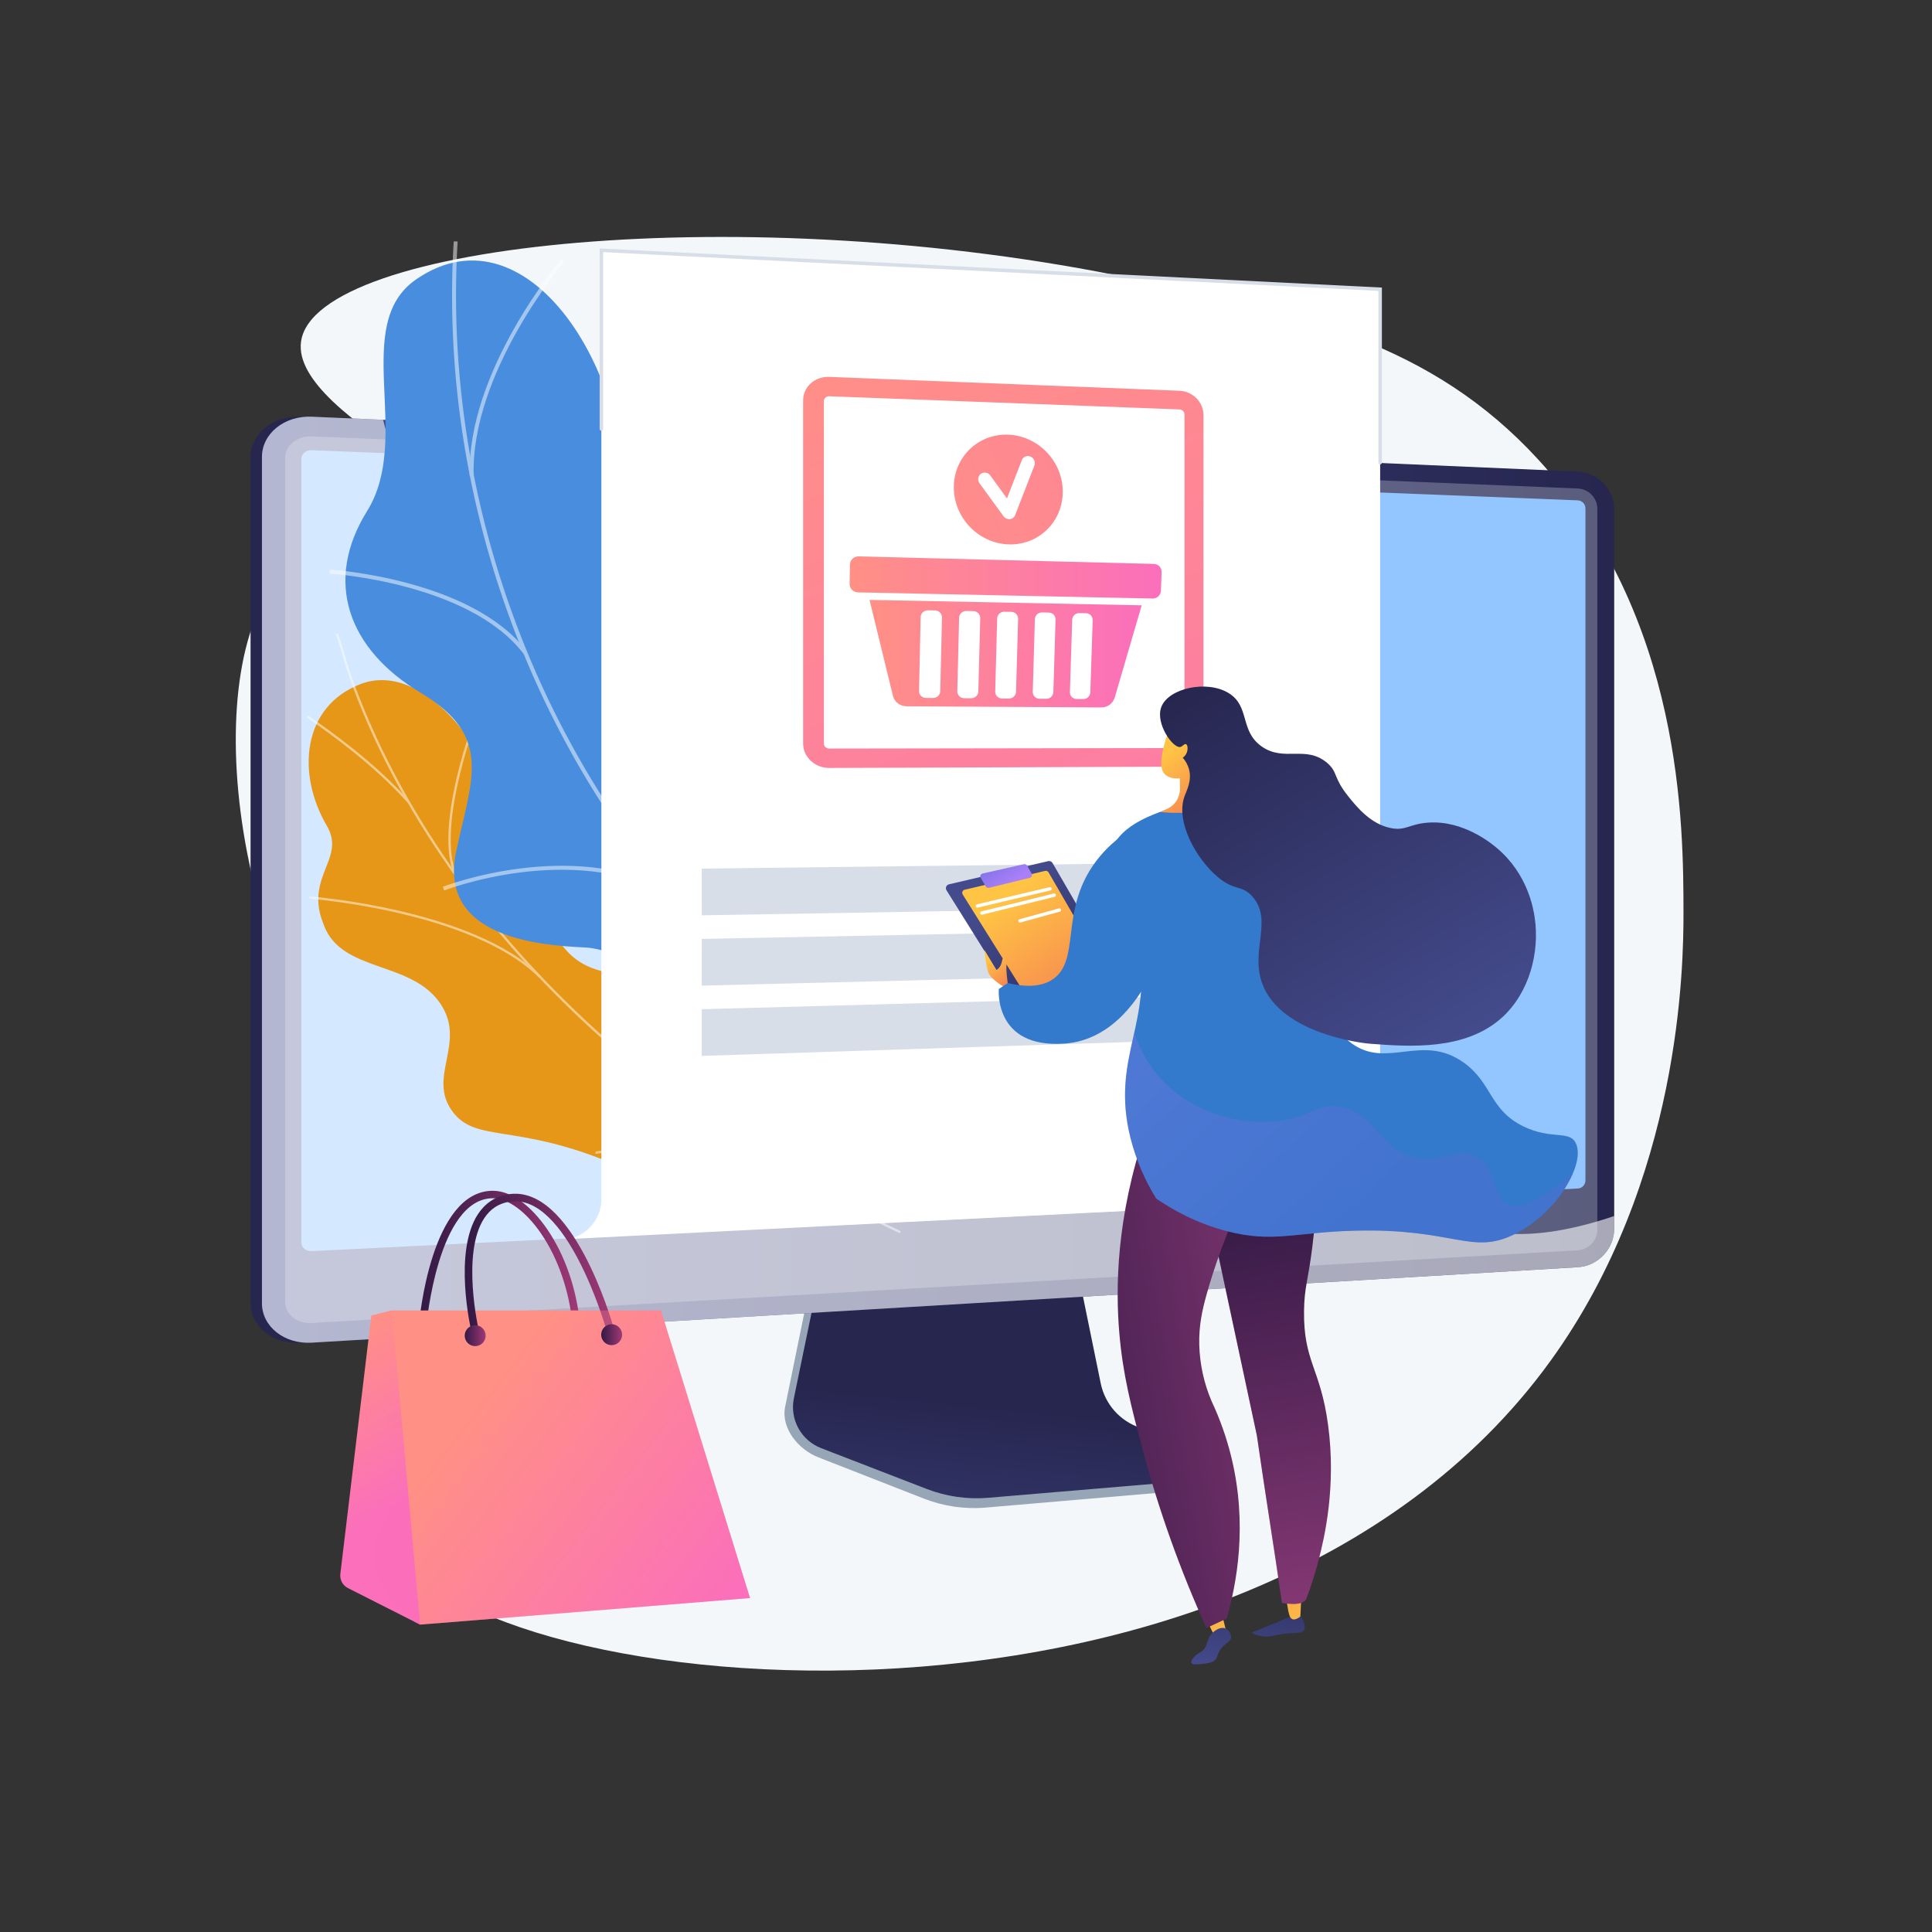 <svg width="579" height="579" viewBox="0 0 579 579" fill="none" xmlns="http://www.w3.org/2000/svg">
<rect x="0" y="0" width="579" height="579" fill="#333333" stroke="none"/>
<path d="M90.228 102.316C86.885 125.476 160.348 153.532 155.402 164.925C151.627 173.617 112.444 152.634 89.014 168.328C59.744 187.933 65.089 277.647 107.884 333.389C120.754 350.152 131.507 356.675 136.27 375.632C146.497 416.342 110.556 440.555 117.394 460.687C133.637 508.504 371.853 536.192 464.682 407.822C503.814 353.71 504.541 289.179 504.522 273.553C504.494 247.584 504.422 184.974 460.902 137.621C428.878 102.775 389.702 94.004 339.576 83.518C224.402 59.42 94.523 72.57 90.228 102.316Z" fill="#F4F7FA"/>
<path d="M341.013 430.583C338.015 429.578 335.335 427.8 333.246 425.427C331.156 423.054 329.73 420.171 329.113 417.07L320.268 373.296L244.608 375.982L235.298 421.585C233.993 427.973 239.213 434.383 245.225 436.733L276.879 449.118C282.76 451.423 289.092 452.343 295.386 451.807L362.283 446.084C363.235 445.997 364.128 445.583 364.81 444.913C365.493 444.243 365.923 443.358 366.028 442.408C366.256 440.435 367.626 438.22 365.761 437.602L341.013 430.583Z" fill="#97A6B7"/>
<path d="M341.762 427.919C338.78 426.941 336.109 425.191 334.021 422.848C331.934 420.505 330.503 417.651 329.874 414.577L321.038 371.347L247.219 374L237.921 419.034C237.29 422.088 237.763 425.266 239.255 428.004C240.747 430.742 243.162 432.862 246.071 433.986L277.693 446.216C283.574 448.492 289.896 449.399 296.18 448.869L363.005 443.224C363.953 443.143 364.843 442.738 365.526 442.077C366.209 441.415 366.642 440.538 366.752 439.593C366.862 438.649 366.643 437.695 366.131 436.894C365.618 436.093 364.845 435.494 363.942 435.197L341.762 427.919Z" fill="url(#paint0_linear_24_2640)"/>
<path d="M90.01 402.389C81.804 402.878 75.092 397.551 75.092 390.528V136.993C75.092 129.959 81.803 124.528 90.01 124.883L469.442 141.324C475.466 141.585 480.343 146.663 480.343 152.647V368.269C480.343 374.251 475.466 379.41 469.442 379.769L90.01 402.389Z" fill="url(#paint1_linear_24_2640)"/>
<path d="M93.42 402.389C85.214 402.878 78.502 397.551 78.502 390.528V136.993C78.502 129.959 85.213 124.528 93.42 124.883L472.857 141.324C478.881 141.585 483.758 146.663 483.758 152.647V368.269C483.758 374.251 478.881 379.41 472.857 379.769L93.42 402.389Z" fill="url(#paint2_linear_24_2640)"/>
<g style="mix-blend-mode:multiply" opacity="0.3">
<path d="M472.857 146.398L93.42 130.782C89.033 130.603 85.461 133.501 85.461 137.257V390.138C85.461 393.895 89.027 396.735 93.42 396.482L472.857 374.694C476.086 374.509 478.697 371.757 478.697 368.547V152.45C478.697 149.242 476.086 146.531 472.857 146.398Z" fill="#D8DEE8"/>
</g>
<path d="M93.42 374.945C91.712 375.029 90.32 373.909 90.32 372.448V137.451C90.32 135.99 91.712 134.855 93.42 134.924L472.857 149.951C473.468 149.979 474.045 150.24 474.47 150.681C474.894 151.121 475.134 151.707 475.14 152.319V353.798C475.132 354.411 474.892 354.998 474.468 355.44C474.044 355.883 473.468 356.148 472.857 356.183L93.42 374.945Z" fill="#93C5FF"/>
<g style="mix-blend-mode:soft-light" opacity="0.6">
<path d="M433.244 364.075C401.323 344.33 423.62 288.186 387.77 259.98C351.627 231.54 300.77 266.422 275.454 236.97C256.603 215.04 278.661 188.559 260.66 167.935C232.433 135.592 160.175 180.075 126.977 148.211C122.262 143.685 117.507 136.819 114.804 125.813L93.423 124.886C85.211 124.528 78.5 129.959 78.5 136.993V390.52C78.5 397.556 85.211 402.878 93.418 402.381L472.855 379.761C478.879 379.402 483.756 374.243 483.756 368.261V364.428C458.563 372.985 443.161 370.21 433.244 364.075Z" fill="white"/>
</g>
<path d="M251.107 357.023C258.472 353.727 265.663 350.049 272.705 346.099C267.997 340.68 261.033 335.313 251.7 336.674C239.563 338.445 232.835 325.025 227.979 308.739C223.122 292.452 195.985 294.068 186.408 292.33C172.728 289.844 167.482 287.776 157.245 260.181C147.402 220.253 125.36 198.379 108.085 204.99C90.579 211.69 88.772 231.795 97.953 247.497C102.521 255.3 95.768 260.138 95.403 268.797C95.247 272.302 96.144 274.855 97.073 277.315C102.498 291.665 123.418 287.749 132.105 300.971C139.797 312.676 127.963 322.714 135.582 333.075C142.483 342.463 153.984 336.665 182.264 348.153C184.936 349.245 187.832 352.454 195.383 354.197C204.269 356.246 219.014 358.099 227.209 364.229C235.097 361.499 243.017 358.637 251.107 357.023Z" fill="#E79717"/>
<g style="mix-blend-mode:soft-light" opacity="0.5">
<path d="M269.947 368.972L269.635 369.604C266.122 367.931 262.603 366.195 259.179 364.454C233.795 351.514 210.643 336.492 190.378 319.802C173.211 305.661 157.851 290.129 144.748 273.637C134.21 260.371 125.062 246.42 117.56 232.166C112.286 222.145 107.873 212.078 104.45 202.246C103.851 200.53 103.334 198.74 102.835 197.006C102.168 194.694 101.48 192.305 100.594 190.087L101.218 189.786C102.115 192.035 102.808 194.44 103.479 196.767C103.977 198.493 104.492 200.277 105.084 201.973C108.502 211.774 112.901 221.809 118.16 231.803C125.651 246.022 134.77 259.943 145.284 273.176C158.36 289.633 173.688 305.135 190.823 319.248C211.058 335.91 234.17 350.907 259.516 363.826C262.926 365.566 266.439 367.299 269.947 368.972Z" fill="#FCFDFE"/>
<path d="M162.051 292.491L161.583 293.007C141.631 273.126 93.153 269.357 92.666 269.321L92.755 268.63C93.237 268.666 141.939 272.452 162.051 292.491Z" fill="#FCFDFE"/>
<path d="M222.878 342.679L222.459 343.244C207.274 331.493 206.072 292.593 206.055 292.202L206.72 292.138C206.73 292.526 207.929 331.112 222.878 342.679Z" fill="#FCFDFE"/>
<path d="M232.099 348.532L231.777 349.156C220.601 343.524 202.07 342.27 179.6 345.626C178.47 345.794 178.47 345.794 178.352 345.741L178.664 345.117L178.508 345.429L178.544 345.084C178.618 345.084 179.044 345.017 179.539 344.944C202.147 341.568 220.809 342.843 232.099 348.532Z" fill="#FCFDFE"/>
<path d="M263.592 365.816L263.123 366.333C253.268 356.597 255.662 334.923 255.689 334.706L256.349 334.744C256.31 334.962 253.955 356.305 263.592 365.816Z" fill="#FCFDFE"/>
<path d="M122.701 240.109L122.2 240.597C111.744 228.86 97.974 219.235 93.45 216.072C92.358 215.307 91.971 215.036 91.853 214.917L92.337 214.408C92.426 214.497 93.054 214.936 93.847 215.49C98.383 218.663 112.195 228.323 122.701 240.109Z" fill="#FCFDFE"/>
<path d="M136.826 262.005L136.217 262.327C130.154 248.582 140.944 218.955 141.406 217.692L142.031 217.903C141.913 218.215 130.875 248.517 136.826 262.005Z" fill="#FCFDFE"/>
</g>
<path d="M290.766 315.68C289.349 317.662 279.723 309.23 262.328 307.835C257.982 307.487 234.412 303.933 225.341 319.4C223.581 322.402 221.821 325.403 220.061 328.404C211.767 327.329 204.143 324.777 206.526 314.072C210.218 297.45 186.163 284.451 175.442 283.952C162.177 283.328 131.345 281.216 136.66 255.447C141.085 233.994 148.195 220.835 126.16 207.677C104.126 194.519 96.983 174.087 110.025 153.143C123.748 131.105 104.951 97.359 124.695 83.735C159.087 59.996 193.282 115.591 186.442 162.713C179.602 209.835 205.427 194.227 224.609 202.864C227.16 204.19 229.546 205.814 231.715 207.702C248.641 222.461 241.104 244.377 249.122 267.287C260.05 298.527 293.156 312.34 290.766 315.68Z" fill="#498EDE"/>
<g style="mix-blend-mode:soft-light" opacity="0.5">
<path d="M233.412 299.457L232.632 300.403C167.79 246.334 130.748 158.95 135.97 72.352L137.145 72.361C131.945 158.593 168.832 245.611 233.412 299.457Z" fill="#FCFDFE"/>
<path d="M200.699 266.748L200.114 267.821C170.735 252.357 133.465 266.715 133.092 266.871L132.721 265.753C133.098 265.6 170.86 251.043 200.699 266.748Z" fill="#FCFDFE"/>
<path d="M221.767 289.163L220.768 289.853C202.637 261.205 229.853 202.42 230.132 201.832L231.189 202.3C230.911 202.884 203.976 261.06 221.767 289.163Z" fill="#FCFDFE"/>
<path d="M157.814 195.118L156.877 195.898C140.575 174.616 99.133 171.919 98.717 171.894L98.848 170.695C99.265 170.712 141.21 173.442 157.814 195.118Z" fill="#FCFDFE"/>
<path d="M141.952 142.71L140.776 142.814C139.785 111.308 167.875 78.099 168.16 77.767L169.03 78.528C168.749 78.854 140.977 111.695 141.952 142.71Z" fill="#FCFDFE"/>
</g>
<path d="M413.613 346.286V86.682L180.225 75.01V359.336C180.226 362.225 179.199 365.02 177.328 367.222C175.458 369.423 172.865 370.888 170.014 371.353V371.353L401.074 359.683C404.474 359.459 407.662 357.95 409.991 355.462C412.319 352.974 413.615 349.694 413.613 346.286Z" fill="white"/>
<path d="M353.485 122.695C353.881 122.709 354.256 122.873 354.533 123.155C354.811 123.436 354.971 123.813 354.979 124.209V222.722C354.974 223.113 354.814 223.487 354.534 223.761C354.254 224.035 353.877 224.186 353.485 224.182L248.521 224.338C247.63 224.338 246.904 223.66 246.904 222.822V120.214C246.904 119.377 247.63 118.722 248.521 118.756L353.485 122.695ZM353.485 117.108L248.518 112.944C244.199 112.773 240.689 115.923 240.689 119.984V222.822C240.689 226.879 244.199 230.157 248.518 230.146L353.482 229.77C357.462 229.755 360.675 226.598 360.675 222.717V124.42C360.675 120.538 357.462 117.266 353.482 117.108H353.485Z" fill="url(#paint3_linear_24_2640)"/>
<path d="M345.426 179.37L257.175 177.533C255.742 177.504 254.597 176.378 254.621 175.019L254.725 169.145C254.748 167.782 255.934 166.707 257.378 166.743L345.81 169C346.122 169.005 346.43 169.072 346.716 169.198C347.002 169.323 347.26 169.504 347.475 169.73C347.69 169.956 347.858 170.222 347.97 170.514C348.081 170.805 348.133 171.116 348.123 171.428L347.915 177.06C347.885 177.695 347.607 178.291 347.142 178.723C346.677 179.155 346.061 179.387 345.426 179.37V179.37Z" fill="url(#paint4_linear_24_2640)"/>
<path d="M260.59 179.786L267.613 208.572C268.054 210.381 269.741 211.655 271.703 211.667L330.043 212.012C330.944 212.02 331.824 211.737 332.55 211.204C333.277 210.672 333.812 209.918 334.074 209.056L342.148 181.405L260.59 179.786ZM281.787 207.152C281.76 208.282 280.777 209.19 279.588 209.181L277.534 209.167C276.343 209.167 275.396 208.23 275.421 207.102L275.909 184.927C275.934 183.783 276.927 182.873 278.125 182.898L280.188 182.936C281.384 182.959 282.33 183.902 282.303 185.041L281.787 207.152ZM293.198 207.243C293.168 208.366 292.193 209.271 291.013 209.262L288.984 209.248C287.804 209.239 286.87 208.312 286.896 207.193L287.435 185.131C287.463 183.994 288.449 183.088 289.633 183.103L291.678 183.14C291.953 183.139 292.225 183.193 292.479 183.298C292.733 183.403 292.964 183.558 293.158 183.752C293.352 183.947 293.505 184.178 293.609 184.433C293.713 184.687 293.766 184.96 293.765 185.234L293.198 207.243ZM304.494 207.333C304.463 208.451 303.494 209.349 302.329 209.342L300.316 209.328C300.046 209.332 299.777 209.282 299.526 209.181C299.275 209.08 299.047 208.93 298.855 208.74C298.663 208.549 298.511 208.322 298.407 208.072C298.304 207.822 298.252 207.554 298.254 207.283L298.843 185.333C298.869 184.777 299.113 184.255 299.522 183.878C299.931 183.502 300.472 183.302 301.028 183.323L303.057 183.36C303.329 183.36 303.599 183.414 303.851 183.519C304.103 183.623 304.331 183.777 304.523 183.971C304.714 184.165 304.866 184.395 304.968 184.648C305.07 184.9 305.121 185.171 305.118 185.443L304.494 207.333ZM315.678 207.422C315.649 207.969 315.408 208.483 315.007 208.856C314.606 209.228 314.076 209.431 313.529 209.42L311.537 209.406C311.27 209.409 311.004 209.359 310.757 209.258C310.509 209.157 310.284 209.008 310.095 208.819C309.906 208.63 309.757 208.405 309.656 208.157C309.555 207.909 309.505 207.644 309.508 207.377L310.144 185.537C310.17 184.987 310.412 184.468 310.816 184.094C311.221 183.72 311.757 183.521 312.308 183.538L314.31 183.575C314.581 183.575 314.848 183.629 315.097 183.734C315.346 183.839 315.572 183.992 315.761 184.185C315.95 184.378 316.098 184.607 316.198 184.858C316.297 185.109 316.345 185.378 316.339 185.648L315.678 207.422ZM326.758 207.509C326.73 208.052 326.491 208.563 326.094 208.934C325.696 209.305 325.17 209.507 324.626 209.498L322.654 209.485C322.387 209.489 322.122 209.439 321.876 209.338C321.629 209.237 321.405 209.087 321.217 208.898C321.029 208.709 320.882 208.483 320.783 208.236C320.684 207.988 320.636 207.723 320.642 207.456L321.324 185.726C321.35 185.179 321.59 184.664 321.992 184.292C322.394 183.92 322.926 183.72 323.473 183.736L325.455 183.774C325.723 183.774 325.989 183.828 326.236 183.933C326.483 184.037 326.707 184.19 326.894 184.382C327.081 184.574 327.228 184.801 327.327 185.051C327.425 185.3 327.473 185.567 327.467 185.835L326.758 207.509Z" fill="url(#paint5_linear_24_2640)"/>
<path d="M300.539 130.287C291.553 130.835 285.001 138.654 285.934 147.748C286.868 156.842 294.927 163.724 303.908 163.119C312.857 162.516 319.338 154.704 318.411 145.664C317.484 136.625 309.494 129.741 300.539 130.287ZM309.998 139.506L304.236 154.359C304.108 154.691 303.89 154.982 303.607 155.198C303.323 155.413 302.985 155.546 302.63 155.581H302.558C302.205 155.6 301.853 155.531 301.534 155.378C301.215 155.226 300.94 154.995 300.734 154.708L293.556 144.828C293.395 144.615 293.278 144.373 293.211 144.115C293.144 143.857 293.129 143.589 293.167 143.325C293.204 143.061 293.294 142.807 293.43 142.578C293.566 142.349 293.747 142.149 293.961 141.991C294.407 141.686 294.955 141.57 295.486 141.668C296.017 141.766 296.488 142.069 296.796 142.512L301.775 149.379L306.235 137.895C306.331 137.651 306.477 137.428 306.662 137.241C306.847 137.054 307.068 136.907 307.312 136.808C307.555 136.709 307.817 136.661 308.08 136.666C308.343 136.671 308.602 136.73 308.841 136.839C309.339 137.051 309.736 137.446 309.951 137.942C310.166 138.438 310.183 138.998 309.998 139.506V139.506Z" fill="url(#paint6_linear_24_2640)"/>
<path d="M387.841 271.273L210.307 274.314V260.315L387.841 258.18V271.273Z" fill="#D8DEE8"/>
<path d="M387.841 290.978L210.307 295.379V281.38L387.841 277.884V290.978Z" fill="#D8DEE8"/>
<path d="M387.841 310.683L210.307 316.445V302.447L387.841 297.589V310.683Z" fill="#D8DEE8"/>
<path d="M413.615 139.168C413.476 139.168 413.343 139.113 413.244 139.014C413.146 138.916 413.091 138.783 413.091 138.644V87.18L180.751 75.561V128.532C180.755 128.603 180.744 128.675 180.72 128.742C180.695 128.808 180.657 128.87 180.608 128.921C180.559 128.973 180.5 129.014 180.435 129.043C180.369 129.071 180.299 129.085 180.227 129.085C180.156 129.085 180.086 129.071 180.02 129.043C179.955 129.014 179.896 128.973 179.847 128.921C179.798 128.87 179.76 128.808 179.735 128.742C179.711 128.675 179.7 128.603 179.704 128.532V74.459L180.253 74.487L414.14 86.183V138.644C414.14 138.713 414.126 138.781 414.1 138.845C414.074 138.908 414.035 138.966 413.986 139.015C413.938 139.064 413.88 139.102 413.816 139.129C413.752 139.155 413.684 139.168 413.615 139.168V139.168Z" fill="#D8DEE8"/>
<path d="M172.737 398.277C172.458 398.277 172.189 398.173 171.983 397.985C171.776 397.798 171.647 397.54 171.621 397.262C170.638 386.953 167.276 377.158 162.156 369.681C157.625 363.048 152.219 359.105 147.707 359.105H147.691C131.256 359.136 127.818 396.872 127.785 397.251C127.773 397.398 127.731 397.541 127.664 397.672C127.596 397.803 127.503 397.919 127.39 398.014C127.277 398.109 127.147 398.181 127.006 398.225C126.866 398.27 126.718 398.286 126.571 398.274C126.275 398.248 126 398.106 125.809 397.878C125.714 397.766 125.642 397.635 125.597 397.495C125.553 397.354 125.536 397.206 125.549 397.059C125.691 395.419 129.209 356.896 147.687 356.86H147.707C153.038 356.86 158.978 361.074 164.008 368.409C169.339 376.195 172.837 386.357 173.854 397.045C173.882 397.342 173.792 397.637 173.603 397.866C173.413 398.096 173.141 398.241 172.844 398.269L172.737 398.277Z" fill="url(#paint7_linear_24_2640)"/>
<path d="M104.265 475.93L125.901 486.883L139.01 446.657L117.411 392.728L111.287 394.229L101.993 471.681C101.89 472.537 102.053 473.404 102.459 474.164C102.866 474.924 103.496 475.541 104.265 475.93Z" fill="url(#paint8_linear_24_2640)"/>
<path style="mix-blend-mode:multiply" opacity="0.52" d="M139.01 446.657L117.411 392.728L113.798 393.612C113.386 399.42 113.405 405.25 113.857 411.054C115.306 429.415 120.115 434.525 117.785 447.335C115.849 457.984 111.618 459.431 111.988 466.596C112.39 474.399 117.834 480.935 124.306 486.075L125.902 486.883L139.01 446.657Z" fill="url(#paint9_linear_24_2640)"/>
<path d="M117.41 392.728H198.08L224.778 478.916L125.902 486.883L117.41 392.728Z" fill="url(#paint10_linear_24_2640)"/>
<path d="M142.401 400.115C142.148 400.114 141.902 400.029 141.704 399.871C141.506 399.714 141.366 399.495 141.308 399.248C141.082 398.278 135.776 375.18 143.253 363.842C145.396 360.594 148.387 358.611 152.149 357.947C171.468 354.544 183.361 396.037 183.859 397.805C183.94 398.091 183.903 398.398 183.757 398.658C183.612 398.917 183.369 399.109 183.082 399.189C182.795 399.27 182.489 399.233 182.229 399.087C181.969 398.941 181.778 398.699 181.698 398.412C181.582 397.998 169.873 357.097 152.539 360.157C149.366 360.718 146.942 362.327 145.127 365.078C138.181 375.614 143.442 398.506 143.495 398.736C143.563 399.026 143.513 399.331 143.356 399.583C143.2 399.836 142.949 400.017 142.66 400.085C142.575 400.105 142.488 400.115 142.401 400.115V400.115Z" fill="url(#paint11_linear_24_2640)"/>
<g style="mix-blend-mode:multiply" opacity="0.3">
<path d="M198.079 392.728H158.059C156.085 394.735 154.685 397.049 154.551 399.644C153.927 411.838 181.956 415.844 184.659 432.558C186.61 444.614 174.61 458.526 163.902 464.723C152.622 471.253 144.978 467.946 137.348 475.197C133.996 478.382 131.954 482.365 130.74 486.493L224.779 478.916L198.079 392.728Z" fill="url(#paint12_linear_24_2640)"/>
</g>
<path d="M142.409 403.419C144.14 403.419 145.544 402.015 145.544 400.284C145.544 398.552 144.14 397.148 142.409 397.148C140.677 397.148 139.273 398.552 139.273 400.284C139.273 402.015 140.677 403.419 142.409 403.419Z" fill="url(#paint13_linear_24_2640)"/>
<path d="M183.303 403.128C185.035 403.128 186.439 401.724 186.439 399.993C186.439 398.261 185.035 396.857 183.303 396.857C181.572 396.857 180.168 398.261 180.168 399.993C180.168 401.724 181.572 403.128 183.303 403.128Z" fill="url(#paint14_linear_24_2640)"/>
<path d="M389.813 484.342C391.343 486.781 391.104 487.931 390.842 488.443C390.071 489.965 387.72 488.851 382.004 490.14C380.829 490.445 379.608 490.53 378.403 490.389C376.985 490.208 375.282 489.642 375.307 489.264C375.318 489.127 375.558 489.047 375.65 489.017C377.219 488.507 386.942 484.375 386.942 484.375L389.813 484.342Z" fill="url(#paint15_linear_24_2640)"/>
<path d="M389.994 478.608L389.698 484.451C389.698 484.451 387.411 486.455 386.541 484.403C385.916 482.928 385.498 478.819 385.498 478.819L389.994 478.608Z" fill="url(#paint16_linear_24_2640)"/>
<path d="M361.135 484.503L364.251 490.867L367.714 489.938L366.258 483.896L361.135 484.503Z" fill="url(#paint17_linear_24_2640)"/>
<path d="M365.729 494.399C367.223 492.197 368.765 492.222 368.926 490.798C369.054 489.681 368.244 488.411 367.182 488.008C365.689 487.441 364.086 488.737 363.724 489.03C361.266 491.02 362.265 493.626 359.9 495.048C359.432 495.335 358.652 495.672 357.903 496.537C357.583 496.907 356.79 497.823 357.055 498.369C357.367 498.993 358.928 498.814 360.415 498.636C362.201 498.424 363.095 498.324 363.899 497.69C365.013 496.822 364.576 496.097 365.729 494.399Z" fill="url(#paint18_linear_24_2640)"/>
<path d="M394.469 339.129C395.125 350.67 394.73 362.247 393.288 373.716C391.992 383.969 390.894 385.814 390.806 392.839C390.617 408.124 395.685 409.889 398.002 426.954C400.562 445.799 396.776 461.259 395.274 467.161C394.213 471.331 392.905 475.434 391.357 479.448C389.747 481.106 387.045 480.744 384.202 480.406C381.747 463.325 379.123 447.277 376.67 430.194C371.207 404.644 365.744 379.095 360.283 353.546L394.469 339.129Z" fill="url(#paint19_linear_24_2640)"/>
<path style="mix-blend-mode:multiply" opacity="0.3" d="M384.202 480.413C381.747 463.331 379.123 447.283 376.67 430.2C371.207 404.651 365.744 379.101 360.283 353.552L394.469 339.129C394.518 340.018 394.544 340.878 394.582 341.754C379.329 357.388 377.051 368.97 377.848 376.669C378.819 386.006 384.319 390.22 384.444 403.865C384.533 413.622 381.759 415.569 382.485 424.321C383.421 435.589 388.782 441.525 391.677 447.84C394.475 453.946 396.025 462.791 392.678 475.835C392.209 477.192 391.76 478.409 391.357 479.454C389.747 481.11 387.039 480.751 384.202 480.413Z" fill="url(#paint20_linear_24_2640)"/>
<path d="M374.8 353.771C367.392 369.028 363.563 380.871 361.545 388.155C360.319 392.598 359.256 397.207 359.409 403.126C359.577 408.892 360.823 414.574 363.083 419.881C365.584 425.199 367.553 430.75 368.962 436.455C374.013 456.964 370.586 474.76 367.609 485.077L361.553 487.908C353.682 470.544 347.262 452.558 342.357 434.135C339.047 421.717 336.497 411.973 335.44 399.418C334.325 386.176 334.471 365.07 343.234 339.14L374.8 353.771Z" fill="url(#paint21_linear_24_2640)"/>
<path d="M360.484 239.521C347.432 242.892 337.542 246.094 333.622 253.401C329.475 261.12 337.491 266.007 340.877 281.908C346.064 306.254 332.679 316.614 338.803 341.057C340.425 347.46 343.025 353.575 346.511 359.185C351.079 362.32 358.274 366.52 367.767 368.981C381.582 372.571 387.979 369.286 406.128 368.825C435.813 368.064 440.948 376.266 453.859 369.89C466.908 363.446 475.48 348.246 472.109 342.335C470.09 338.794 464.874 341.54 456.748 337.662C446.273 332.668 447.292 324.571 438.621 318.421C426.164 309.588 415.784 320.412 405.118 312.717C394.33 304.932 391.385 284.07 394.637 271.236C396.76 262.854 396.076 253.986 397.459 245.451C397.632 244.42 397.5 243.36 397.081 242.402C395.032 237.732 386.157 237.537 379.458 237.455C369.239 237.314 361.556 239.248 360.484 239.521Z" fill="#337ACC"/>
<path style="mix-blend-mode:multiply" opacity="0.3" d="M451.536 360.677C447.219 358.29 448.794 350.376 442.395 346.779C436.457 343.438 432.484 348.78 423.98 346.927C413.08 344.549 412.788 334.269 402.332 331.847C394.811 330.105 392.99 334.968 382.441 336.042C371.893 337.115 357.722 333.911 348.04 323.457C343.926 319.015 341.428 314.118 339.909 309.526C337.843 318.872 335.511 327.933 338.798 341.051C340.42 347.455 343.02 353.569 346.506 359.18C351.074 362.315 358.269 366.515 367.762 368.976C381.577 372.566 387.974 369.28 406.123 368.82C435.808 368.058 440.942 376.261 453.854 369.884C462.194 365.767 468.68 358.078 471.419 351.517C460.452 360.978 454.668 362.409 451.536 360.677Z" fill="url(#paint22_linear_24_2640)"/>
<path d="M350.936 217.242C350.936 217.242 347.855 224.395 348.024 229.22C348.192 234.046 353.587 233.245 353.587 233.245L353.634 236.295C353.655 237.569 353.306 238.822 352.629 239.903C351.953 240.983 350.977 241.844 349.821 242.381L347.744 243.347C347.744 243.347 361.962 245.179 369.144 239.158L366.928 239.126C365.406 239.103 363.938 238.554 362.774 237.573C361.611 236.591 360.822 235.238 360.543 233.741L360.304 232.454C360.304 232.454 361.486 217.264 350.936 217.242Z" fill="url(#paint23_linear_24_2640)"/>
<path d="M336.691 295.309L315.433 258.634C315.306 258.413 315.11 258.24 314.877 258.139C314.643 258.038 314.383 258.014 314.135 258.072L284.394 265.022C284.209 265.065 284.038 265.151 283.894 265.273C283.75 265.396 283.637 265.551 283.565 265.726C283.492 265.901 283.463 266.09 283.479 266.279C283.495 266.468 283.555 266.65 283.655 266.81L308.323 306.252C308.467 306.483 308.686 306.658 308.943 306.747C309.2 306.835 309.48 306.833 309.735 306.741L335.875 297.304L336.691 295.309Z" fill="url(#paint24_linear_24_2640)"/>
<path d="M331.46 291.147L314.249 261.457C314.146 261.279 313.988 261.138 313.798 261.056C313.609 260.974 313.398 260.956 313.197 261.003L289.115 266.631C288.966 266.665 288.827 266.735 288.71 266.835C288.593 266.934 288.502 267.059 288.443 267.201C288.385 267.343 288.362 267.497 288.375 267.649C288.388 267.802 288.437 267.949 288.519 268.079L308.495 300.015C308.612 300.201 308.789 300.343 308.997 300.415C309.205 300.486 309.432 300.485 309.639 300.409L330.803 292.762L331.46 291.147Z" fill="url(#paint25_linear_24_2640)"/>
<path d="M309.164 261.799L307.797 259.417C307.704 259.256 307.562 259.128 307.392 259.053C307.222 258.978 307.032 258.96 306.851 259.001L294.464 261.786C294.33 261.817 294.206 261.878 294.1 261.965C293.995 262.053 293.911 262.164 293.857 262.29C293.802 262.416 293.778 262.552 293.787 262.689C293.795 262.826 293.836 262.959 293.905 263.077L295.425 265.666C295.52 265.827 295.664 265.954 295.837 266.027C296.009 266.1 296.2 266.115 296.382 266.07L308.616 263.077C308.747 263.045 308.869 262.983 308.972 262.896C309.075 262.809 309.156 262.699 309.209 262.575C309.262 262.451 309.286 262.316 309.278 262.181C309.27 262.047 309.231 261.916 309.164 261.799V261.799Z" fill="url(#paint26_linear_24_2640)"/>
<path d="M292.946 272.008L293.004 271.997L314.811 266.847C314.875 266.832 314.935 266.805 314.989 266.767C315.042 266.728 315.088 266.68 315.122 266.624C315.157 266.568 315.18 266.505 315.191 266.44C315.201 266.375 315.199 266.309 315.184 266.245C315.152 266.116 315.071 266.005 314.958 265.935C314.845 265.865 314.709 265.843 314.58 265.872L292.773 271.022C292.649 271.052 292.541 271.128 292.471 271.235C292.401 271.342 292.374 271.471 292.396 271.597C292.418 271.723 292.487 271.835 292.589 271.912C292.692 271.989 292.819 272.024 292.946 272.01V272.008Z" fill="white"/>
<path d="M294.312 274.121L294.375 274.11L316.047 268.761C316.113 268.746 316.176 268.719 316.231 268.681C316.286 268.642 316.333 268.593 316.368 268.536C316.404 268.479 316.428 268.415 316.439 268.349C316.449 268.282 316.446 268.214 316.43 268.149C316.414 268.084 316.385 268.022 316.345 267.968C316.305 267.914 316.254 267.869 316.196 267.835C316.138 267.801 316.073 267.779 316.006 267.771C315.94 267.762 315.872 267.767 315.807 267.785L294.134 273.135C294.012 273.167 293.906 273.244 293.837 273.351C293.769 273.457 293.743 273.586 293.766 273.711C293.788 273.835 293.857 273.947 293.958 274.023C294.06 274.099 294.186 274.134 294.312 274.121V274.121Z" fill="white"/>
<path d="M305.746 276.473L305.821 276.459L317.604 273.207C317.671 273.192 317.733 273.164 317.789 273.124C317.844 273.085 317.891 273.034 317.926 272.976C317.961 272.917 317.984 272.852 317.993 272.785C318.003 272.717 317.998 272.648 317.98 272.583C317.962 272.517 317.93 272.456 317.888 272.402C317.845 272.349 317.792 272.305 317.732 272.273C317.672 272.241 317.606 272.221 317.538 272.216C317.47 272.21 317.402 272.218 317.337 272.239L305.554 275.49C305.433 275.524 305.328 275.603 305.262 275.711C305.196 275.818 305.173 275.946 305.197 276.07C305.221 276.194 305.291 276.305 305.393 276.379C305.495 276.454 305.621 276.488 305.746 276.473V276.473Z" fill="white"/>
<path d="M302.285 296.608C302.285 296.608 297.024 293.781 296.198 291.486C295.373 289.19 295.061 284.745 295.061 284.745L298.575 290.688C298.575 290.688 299.917 290.147 300.292 288.035C300.666 285.923 301.877 287.695 301.632 289.283C301.387 290.872 302.285 296.608 302.285 296.608Z" fill="url(#paint27_linear_24_2640)"/>
<path d="M335.729 250.834C332.137 253.544 329.074 256.89 326.69 260.705C318.184 274.465 323.436 287.629 315.801 293.277C313.616 294.893 309.65 296.435 302.003 294.598L299.335 296.396C299.335 296.396 297.718 314.315 319.108 312.743C340.498 311.172 348.35 283.559 348.35 283.559L335.729 250.834Z" fill="#337ACC"/>
<path d="M353.684 223.87C354.4 223.75 354.921 222.777 355.438 223.016C355.981 223.256 356.033 224.597 355.66 225.571C355.417 226.18 355.003 226.706 354.467 227.085C355.331 228.071 355.965 229.236 356.324 230.496C357.261 233.914 355.652 236.859 355.021 238.557C352.172 246.204 358.519 257.411 364.914 262.802C370.111 267.185 372.193 265.077 375.382 268.745C381.591 275.881 374.584 284.872 378.316 294.862C383.993 310.052 408.935 312.642 409.969 312.738C410.376 312.775 410.649 312.797 411.072 312.83C422.234 313.666 439.151 314.935 450.161 304.917C458.399 297.426 461.459 285.314 459.933 274.998C459.532 272.284 457.846 261.996 448.707 254.241C447.257 253.01 438.669 245.742 427.95 246.535C422.27 246.953 421.291 249.049 416.848 248.172C410.761 246.972 406.655 241.872 404.105 238.708C399.423 232.889 401.006 231.433 397.749 228.648C391.367 223.197 384.845 228.435 378.12 223.712C371.492 219.058 374.651 211.737 368.296 207.761C361.741 203.659 350.063 206.248 348.008 211.951C346.222 216.855 351.485 224.235 353.684 223.87Z" fill="url(#paint28_linear_24_2640)"/>
<defs>
<linearGradient id="paint0_linear_24_2640" x1="293.684" y1="512.648" x2="303.119" y2="421.45" gradientUnits="userSpaceOnUse">
<stop stop-color="#444B8C"/>
<stop offset="1" stop-color="#26264F"/>
</linearGradient>
<linearGradient id="paint1_linear_24_2640" x1="228.215" y1="258.19" x2="128.631" y2="269.72" gradientUnits="userSpaceOnUse">
<stop stop-color="#444B8C"/>
<stop offset="0.39" stop-color="#383C74"/>
<stop offset="1" stop-color="#26264F"/>
</linearGradient>
<linearGradient id="paint2_linear_24_2640" x1="78.502" y1="263.643" x2="483.758" y2="263.643" gradientUnits="userSpaceOnUse">
<stop stop-color="#444B8C"/>
<stop offset="1" stop-color="#26264F"/>
</linearGradient>
<linearGradient id="paint3_linear_24_2640" x1="265.362" y1="86.039" x2="377.894" y2="365.054" gradientUnits="userSpaceOnUse">
<stop stop-color="#FF9085"/>
<stop offset="1" stop-color="#FB6FBB"/>
</linearGradient>
<linearGradient id="paint4_linear_24_2640" x1="254.621" y1="173.056" x2="348.118" y2="173.056" gradientUnits="userSpaceOnUse">
<stop stop-color="#FF9085"/>
<stop offset="1" stop-color="#FB6FBB"/>
</linearGradient>
<linearGradient id="paint5_linear_24_2640" x1="260.59" y1="195.904" x2="342.149" y2="195.904" gradientUnits="userSpaceOnUse">
<stop stop-color="#FF9085"/>
<stop offset="1" stop-color="#FB6FBB"/>
</linearGradient>
<linearGradient id="paint6_linear_24_2640" x1="266.083" y1="161.513" x2="480.701" y2="73.464" gradientUnits="userSpaceOnUse">
<stop stop-color="#FF9085"/>
<stop offset="1" stop-color="#FB6FBB"/>
</linearGradient>
<linearGradient id="paint7_linear_24_2640" x1="125.546" y1="377.561" x2="173.859" y2="377.561" gradientUnits="userSpaceOnUse">
<stop stop-color="#311944"/>
<stop offset="1" stop-color="#A03976"/>
</linearGradient>
<linearGradient id="paint8_linear_24_2640" x1="92.784" y1="404.69" x2="120.133" y2="450.553" gradientUnits="userSpaceOnUse">
<stop stop-color="#FF9085"/>
<stop offset="1" stop-color="#FB6FBB"/>
</linearGradient>
<linearGradient id="paint9_linear_24_2640" x1="97.013" y1="402.168" x2="124.364" y2="448.031" gradientUnits="userSpaceOnUse">
<stop stop-color="#FF9085"/>
<stop offset="1" stop-color="#FB6FBB"/>
</linearGradient>
<linearGradient id="paint10_linear_24_2640" x1="140.394" y1="423.165" x2="217.391" y2="482.491" gradientUnits="userSpaceOnUse">
<stop stop-color="#FF9085"/>
<stop offset="1" stop-color="#FB6FBB"/>
</linearGradient>
<linearGradient id="paint11_linear_24_2640" x1="139.273" y1="378.932" x2="183.9" y2="378.932" gradientUnits="userSpaceOnUse">
<stop stop-color="#311944"/>
<stop offset="1" stop-color="#A03976"/>
</linearGradient>
<linearGradient id="paint12_linear_24_2640" x1="141.389" y1="421.874" x2="218.386" y2="481.199" gradientUnits="userSpaceOnUse">
<stop stop-color="#FF9085"/>
<stop offset="1" stop-color="#FB6FBB"/>
</linearGradient>
<linearGradient id="paint13_linear_24_2640" x1="139.273" y1="400.284" x2="145.544" y2="400.284" gradientUnits="userSpaceOnUse">
<stop stop-color="#311944"/>
<stop offset="1" stop-color="#A03976"/>
</linearGradient>
<linearGradient id="paint14_linear_24_2640" x1="180.168" y1="399.993" x2="186.439" y2="399.993" gradientUnits="userSpaceOnUse">
<stop stop-color="#311944"/>
<stop offset="1" stop-color="#A03976"/>
</linearGradient>
<linearGradient id="paint15_linear_24_2640" x1="381.13" y1="503.623" x2="388.492" y2="461.706" gradientUnits="userSpaceOnUse">
<stop stop-color="#444B8C"/>
<stop offset="1" stop-color="#26264F"/>
</linearGradient>
<linearGradient id="paint16_linear_24_2640" x1="390.747" y1="494.47" x2="382.873" y2="429.512" gradientUnits="userSpaceOnUse">
<stop stop-color="#FFC444"/>
<stop offset="1" stop-color="#F36F56"/>
</linearGradient>
<linearGradient id="paint17_linear_24_2640" x1="366.83" y1="497.369" x2="358.956" y2="432.41" gradientUnits="userSpaceOnUse">
<stop stop-color="#FFC444"/>
<stop offset="1" stop-color="#F36F56"/>
</linearGradient>
<linearGradient id="paint18_linear_24_2640" x1="362.612" y1="500.372" x2="369.972" y2="458.453" gradientUnits="userSpaceOnUse">
<stop stop-color="#444B8C"/>
<stop offset="1" stop-color="#26264F"/>
</linearGradient>
<linearGradient id="paint19_linear_24_2640" x1="379.373" y1="353.624" x2="401.608" y2="487.125" gradientUnits="userSpaceOnUse">
<stop stop-color="#311944"/>
<stop offset="1" stop-color="#893976"/>
</linearGradient>
<linearGradient id="paint20_linear_24_2640" x1="379.373" y1="353.624" x2="401.608" y2="487.125" gradientUnits="userSpaceOnUse">
<stop stop-color="#311944"/>
<stop offset="1" stop-color="#893976"/>
</linearGradient>
<linearGradient id="paint21_linear_24_2640" x1="295.354" y1="421.747" x2="404.12" y2="403.52" gradientUnits="userSpaceOnUse">
<stop stop-color="#311944"/>
<stop offset="1" stop-color="#893976"/>
</linearGradient>
<linearGradient id="paint22_linear_24_2640" x1="321.162" y1="260.276" x2="416.049" y2="363.09" gradientUnits="userSpaceOnUse">
<stop stop-color="#AA80F9"/>
<stop offset="1" stop-color="#6165D7"/>
</linearGradient>
<linearGradient id="paint23_linear_24_2640" x1="349.181" y1="226.167" x2="365.914" y2="247.101" gradientUnits="userSpaceOnUse">
<stop stop-color="#FFC444"/>
<stop offset="1" stop-color="#F36F56"/>
</linearGradient>
<linearGradient id="paint24_linear_24_2640" x1="301.326" y1="267.521" x2="335.053" y2="309.719" gradientUnits="userSpaceOnUse">
<stop stop-color="#444B8C"/>
<stop offset="1" stop-color="#26264F"/>
</linearGradient>
<linearGradient id="paint25_linear_24_2640" x1="302.391" y1="268.137" x2="331.368" y2="311.41" gradientUnits="userSpaceOnUse">
<stop stop-color="#FFC444"/>
<stop offset="1" stop-color="#F36F56"/>
</linearGradient>
<linearGradient id="paint26_linear_24_2640" x1="303.85" y1="264.246" x2="295.451" y2="251.138" gradientUnits="userSpaceOnUse">
<stop stop-color="#AA80F9"/>
<stop offset="1" stop-color="#6165D7"/>
</linearGradient>
<linearGradient id="paint27_linear_24_2640" x1="297.542" y1="286.27" x2="305.636" y2="296.395" gradientUnits="userSpaceOnUse">
<stop stop-color="#FFC444"/>
<stop offset="1" stop-color="#F36F56"/>
</linearGradient>
<linearGradient id="paint28_linear_24_2640" x1="438.366" y1="311.542" x2="367.158" y2="197.546" gradientUnits="userSpaceOnUse">
<stop stop-color="#444B8C"/>
<stop offset="1" stop-color="#26264F"/>
</linearGradient>
</defs>
</svg>
